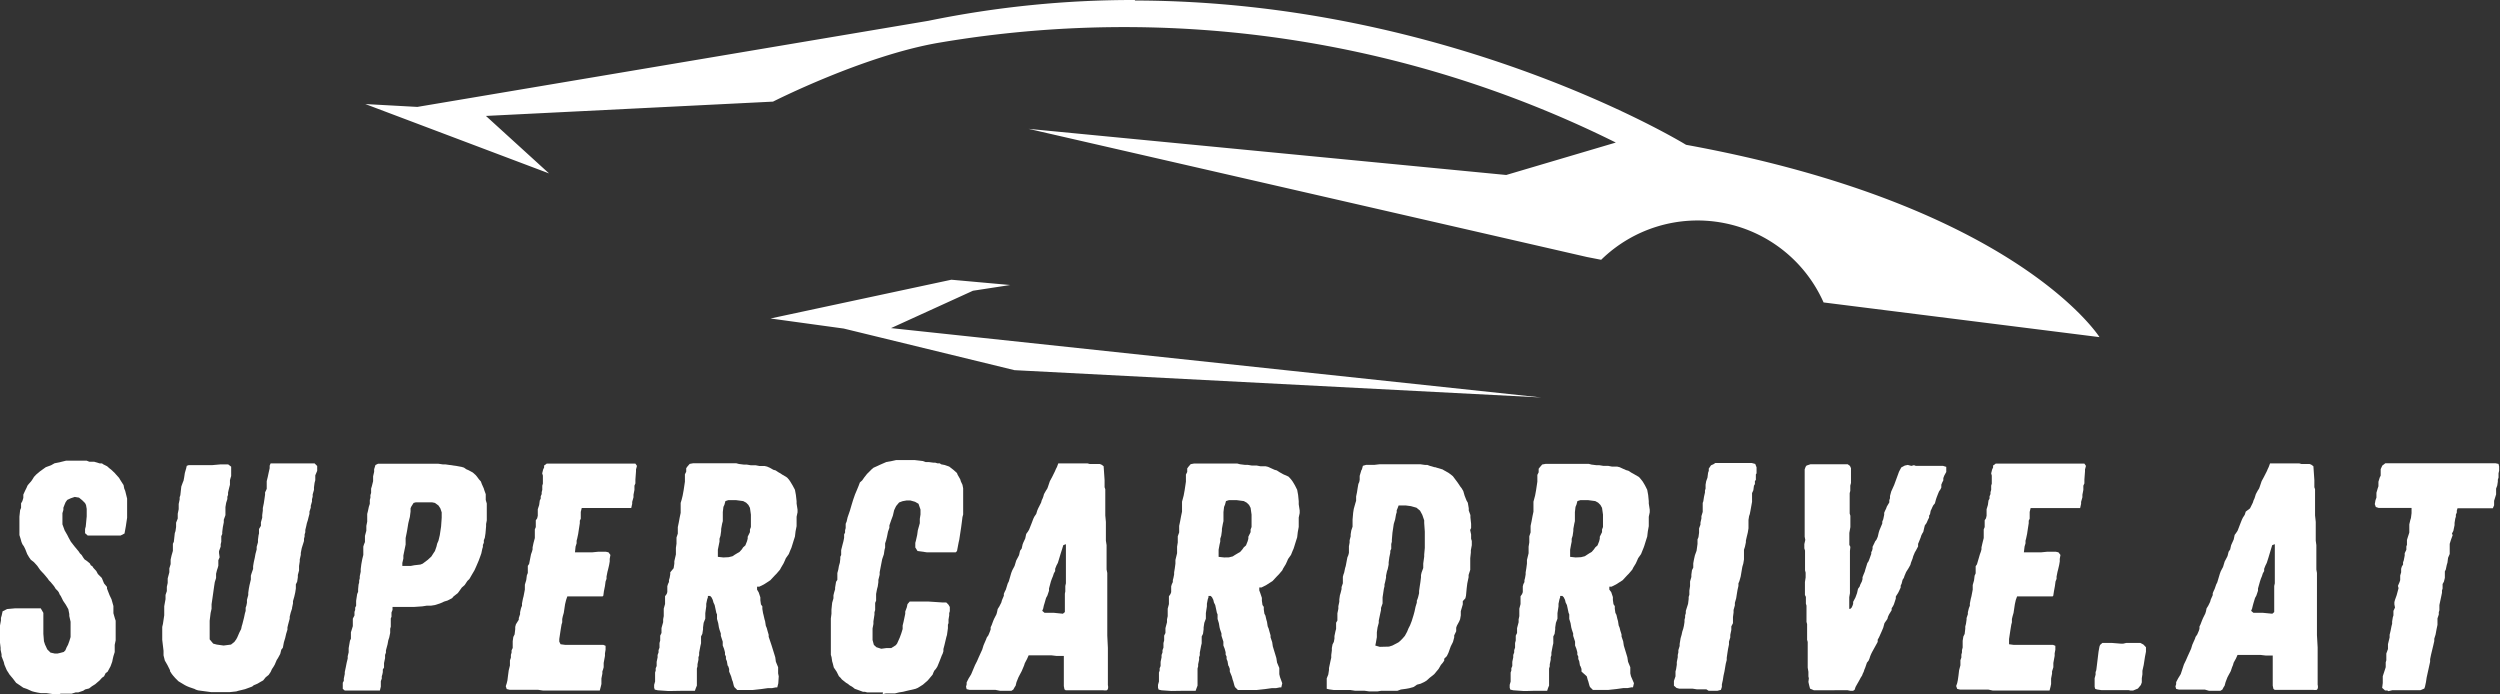 <svg xmlns="http://www.w3.org/2000/svg" viewBox="0 0 288.32 80.08"><rect x="0" y="0" width="288.32" height="80.08" fill="#333333" stroke="none"/><g id="Ebene_2" data-name="Ebene 2"><g id="Ebene_1-2" data-name="Ebene 1"><path d="M130.91,0A117.22,117.22,0,0,0,107.07,2.4L48.13,12.33l-6-.33,21.19,8-7.28-6.63,33.11-1.65s10.43-5.3,19.12-6.79a127.41,127.41,0,0,1,78.08,11.51l-12.64,3.74-55.09-5.32,64.4,14.78,1.64.32a15.9,15.9,0,0,1,25.65,4.92l31.82,4s-9.6-15.23-47.68-22.18c0,0-27-16.58-63.58-16.64ZM109.72,32.26,88.86,36.73l8.44,1.16,19.7,4.8,60.76,3.15-75-8,9.45-4.31,4.3-.66Z" style="fill:#fff"></path><path d="M6.34,80.08l.42,0L7,80h.41l.26,0L8,80l.26,0,.48-.15.3,0,.56-.19.22-.15.45-.11.34-.26.37-.23.3-.26.18-.15.31-.34L12,78l.19-.38.22-.15.34-.63.19-.52.07-.34.07-.3.15-.48V74.6l0-.23.11-.52v-1l0-.27,0-.26,0-.22,0-.52-.08-.23-.18-.63,0-.26,0-.31,0-.26-.22-.78-.23-.48-.29-.75,0-.19-.34-.41-.26-.63-.45-.45-.18-.34-.34-.37-.11-.18-.19-.12-.11-.22-.37-.3-.23-.15-.14-.19L9.41,64l-.19-.18-.15-.23L8.58,63l-.41-.53L7.91,62l-.15-.3-.3-.52-.26-.71,0-.26V59.7l0-.52.11-.37,0-.26.15-.38.11-.26.19-.26.41-.19.45-.15.49.08.37.3.33.33.11.22.08.45v.86l-.11,1.16-.08.3,0,.48.3.27h.52l.52,0h2.09l.67,0,.45-.23.15-.82.15-1,0-.64,0-.75v-.82l-.22-.89-.11-.26-.08-.41-.15-.23-.26-.41-.11-.19-.37-.41-.12-.14-.4-.38L12.61,54l-.26-.23-.44-.22-.15-.11-.27,0-.63-.19-.56,0L10,53.13H9.7l-.93,0H7.61L7,53.28l-.71.15-.41.23-.6.22-.67.48-.45.38L3.92,55l-.23.37-.11.15-.3.34L3.17,56l-.11.26-.15.3-.22.48,0,.38-.11.37-.15.26,0,.52-.11.26-.08.75v1.08l0,.26,0,.3,0,.49.15.48.08.3.11.27.18.26.16.33.22.56.22.37.19.27.37.29.38.42.33.48.45.48.41.49.15.22.19.19.4.48.19.31.26.26.12.18.07.19.15.22.26.53.3.44.3.53.11.56v.22l.15.67v.6l0,.52v.26l0,.38L8,73.93l-.16.44-.15.27L7.54,75l-.19.19-.41.11-.3.07H6.31l-.49-.11-.37-.37-.26-.56-.12-.37L5,73.1v-.78l0-.26V70.68l-.3-.52-.48,0H2.16l-.45,0-.89.08-.52.26L.19,71l-.08.26,0,.29L0,72.14l0,.26L0,73v1.12l.07.59,0,.23.11.52,0,.23.26.67.07.3.27.63.33.52.38.45.37.49.45.3.37.26.41.14.6.27.26.07.37.08.41.07h.38l.26,0Z" style="fill:#fff"></path><path d="M24.34,79.82h.75l.55,0h.86l.75-.08.22-.07.34-.08.45-.11.22-.08.6-.22.18-.15.45-.19.3-.18.34-.19.3-.37.33-.26.23-.34.15-.33.18-.27.15-.26.22-.52.15-.23.26-.48.12-.48.18-.23.12-.63.15-.49L33,73.1l.08-.26.07-.22v-.26l.08-.34.11-.41.07-.26v-.23l.12-.48.15-.45v-.08l.11-.52,0-.26.15-.52.11-.49.07-.45,0-.48.15-.3.08-.52v-.26l.14-.52,0-.52.08-.53,0-.22.12-.53v-.22l.11-.56.26-.82,0-.26.07-.26,0-.23.08-.26v-.26l.11-.45.07-.33.11-.34.08-.33.11-.41V59l.15-.45,0-.22.14-.49,0-.26.08-.3,0-.26.15-.52,0-.3.07-.52.08-.3,0-.56.22-.52,0-.56-.3-.3-.29,0-.34,0-.26,0-.38,0-.26,0h-.29l-.26,0h-.27l-1.08,0-.26,0h-.26l-1.12,0-.11.26,0,.3-.11.48-.11.52-.12.49,0,.22,0,.45,0,.22-.19.41,0,.26-.07.49-.08.53-.11.52,0,.29-.07.53,0,.3-.15.52,0,.41-.22.37v.52l-.05.19-.07.53v.29l-.15.53,0,.3-.14.52-.08.45-.11.48-.08.48v.31l-.18.52-.08.26,0,.45-.16.67-.07.37-.07.49,0,.26-.08.29-.07.27,0,.33-.07.34-.08.23,0,.37-.08.26-.11.52-.19.75-.07.22-.07.34-.19.37-.26.6-.12.22-.22.3-.38.3-.85.11-.79-.11-.41-.11-.41-.49,0-.45V73l0-.59,0-.27,0-.22,0-.33.11-.9.11-.48,0-.53.11-.74.19-1.35.07-.45.15-.48v-.49l.11-.44.08-.23.07-.26,0-.3,0-.33.15-.34-.07-.49,0-.22.19-.52v-.27l.07-.29,0-.26,0-.38.11-.26,0-.22.07-.57.11-.55,0-.3.19-.53,0-.26v-.37l0-.3.08-.48.14-.45v-.26l.08-.22,0-.26.07-.31.08-.33.07-.26,0-.53.07-.26.07-.22v-.52l0-.56-.34-.26-.6,0-.33,0-.9.08-1.57,0-.33,0h-.19l-.63,0-.23.08-.07.3-.15.52-.08.52-.07.37-.08.19-.18.49-.11,1-.08.23v.26l-.11.52v.3l0,.3-.11.52,0,.3,0,.26-.19.48,0,.23v.26l-.07.48-.08.23-.11,1-.11.23,0,.52v.3l-.15.52-.11.49,0,.52-.15.49V66l-.07.26-.12.45,0,.26,0,.26-.1.45,0,.23,0,.26-.15.44v.49l-.07.37-.08.45,0,.56,0,.48-.15,1-.08.34,0,1.27,0,.22.15,1.27,0,.52.15.6.3.52.3.6,0,.11.19.3.18.23.23.26.37.37.75.45.22.11.26.11.64.22.14.08.26.08Z" style="fill:#fff"></path><path d="M40.54,79.64h3l.27,0,.11-.45,0-.3,0-.33.11-.3,0-.26.07-.23.05-.26v-.3l.14-.22v-.52l.12-.57v-.37l.1-.26,0-.26.12-.45.07-.26.08-.45.11-.33.11-.53v-.22l0-.26.07-.23,0-.26,0-.22,0-.48.08-.19,0-.49.12-.3,0-.26V70l.55,0H47l.7,0,1-.07.52-.08.49,0,.44-.07.6-.19.49-.22.37-.11.52-.27.19-.22.48-.37.19-.26.26-.37.34-.3L53.9,67l.23-.22.33-.57.26-.44.19-.42.3-.7.19-.52.11-.31.11-.52.07-.22,0-.23.11-.26,0-.29.11-.27.08-.52.07-.82,0-.26.08-.41,0-.42,0-.4V59l0-.55,0-.38-.12-.41,0-.26,0-.41-.15-.41-.08-.26-.22-.49-.11-.3-.23-.26-.22-.3-.15-.18-.34-.3-.48-.26-.26-.11-.27-.19-.26-.08-.59-.11-.79-.11-.48-.07h-.3l-.56-.08h-.52l-.56,0-.26,0h-2.5l-.23,0-.48,0-.49,0H43.6l-.3.15-.15.48,0,.3-.12.52,0,.3,0,.26-.15.6-.08.26v.23l0,.26-.08.26v.3l-.07.26,0,.45-.11.33-.11.52-.08.31,0,.67,0,.22-.1.49,0,.15,0,.4-.16.6,0,.23,0,.48-.11.27-.08.26,0,.48V64l-.12.48-.11.6-.07.56,0,.3-.11.52,0,.23-.07.26,0,.22-.07.26-.05.53,0,.29-.11.26-.12.79,0,.56-.11.22v.26l-.08.23v.41l-.19.37v.19l0,.45,0,.22-.15.49-.07.22,0,.26,0,.48-.11.23-.15.86,0,.22,0,.26-.11.45,0,.26-.12.49-.11.56-.11.52v.22l-.11.53,0,.26-.12.22v.71l.23.19.67,0,.26,0ZM46.4,65.27l0-.34.12-.52v-.34l.19-.93.07-.34v-.3l0-.45.12-.59.07-.38.12-.74.11-.45.07-.27.08-.63,0-.37.08-.19L47.7,58l.26-.07.86,0,1,0,.34.07.41.3.22.34.15.45v.63l-.07,1-.15,1-.15.63-.15.34-.08.34-.18.52-.15.22-.26.41-.41.38-.6.45-.26.1-.71.08-.41.08Z" style="fill:#fff"></path><path d="M62.64,79.64l.3,0,.59,0h.79l.22,0,.48,0,.6,0h3.55l.11-.42.08-.33,0-.64.11-.56,0-.26.08-.22.07-.26v-.49l.15-.82,0-.3.07-.41,0-.15,0-.3-.26-.11-1,0-.82,0-.52,0H65.17l-.52-.07L64.5,74v-.3l.15-1,.11-.67.08-.26,0-.38.07-.33.11-.38.15-1,.12-.49.14-.41h.34l.48,0h.42l.63,0,.93,0h.34l.56,0h.37l.08-.08.07-.52.12-.59.07-.53.11-.3v-.26l.11-.56.07-.26.12-.52.07-.41v-.3l.08-.45-.22-.3-.31-.07H69l-.71.07-1.31,0h-.67l.07-.67.12-.37,0-.3.07-.26.11-.52.08-.53.11-.71v-.29l.11-.23v-.52l0-.26.11-.45.9,0h2.42l.45,0h1.57l.37,0,.11-.49,0-.22.15-.53v-.29l.11-.56,0-.23,0-.26.11-.26V55.3l.07-.94v-.22l.11-.41-.18-.26-.34,0-.37,0-.33,0h-.83l-1.08,0-.3,0-.86,0-2.79,0-.83,0h-.37l-.3,0h-.26l-.45,0-.26,0-.22,0h-.64l-.3.22,0,.23-.11.22-.11.45.08.26,0,.22,0,.49,0,.22-.07.23,0,.48-.07.27,0,.22-.11.26v.26l-.11.22-.07.52-.16.49,0,.26,0,.23,0,.26-.07.3-.16.22,0,.79-.11.26,0,1-.15.56-.11.52,0,.23-.07.26-.11.3-.22,1.12-.15.22v.26l0,.26,0,.3-.11.27-.07.55-.16.53V68l-.15.78-.07.26-.11.56,0,.26-.11.27-.11.48,0,.22-.15.45v.19L59.5,72l-.08.3v.26l-.07.6-.15.3-.07.49,0,.52,0,.26L59,75v.26l-.08.26v.33l-.11.31,0,.59-.14.56-.08.6-.07.56-.08.33-.11.34.11.33.34.08h2l.26,0h1Z" style="fill:#fff"></path><path d="M78.58,79.67l.29,0,.56,0,.34,0,.37,0,.12-.34.11-.26,0-.45,0-.26v-.22l0-.26,0-.49V77.1l.07-.26,0-.23.11-.52v-.3l.08-.22,0-.3.15-.79.07-.29V73.4l.15-.3.08-.52v-.22l.07-.53.19-.48v-.64l.11-.78,0-.3.11-.52.08-.22,0-.16.26,0,.15.15.15.3.08.3.14.3.08.37.11.52.08.19,0,.52.14.49.08.49.07.26.15.44,0,.26.22.68v.44l.15.38.11.41,0,.26.11.23V76l.11.26.08.48.08.11.1.3v.3l.23.56.11.41.08.19.11.45.07.18.34.34.23,0,.33,0h.3l.41,0h.48l1-.11.78-.11h.48l.41-.08.19,0,.12-.48L89.81,78l-.07-.34,0-.26,0-.45-.26-.63-.07-.52-.42-1.35L88.84,74l-.19-.56v-.23l-.14-.48-.08-.3-.11-.26-.08-.52-.07-.23-.11-.48L88,70.71l-.08-.48,0-.3-.16-.22-.07-.49v-.33l-.19-.57L87.31,68v-.34l.26,0,.53-.26.74-.48.52-.56.19-.19.41-.48.12-.23.29-.49.15-.33.11-.26.34-.48.18-.45.12-.27.07-.22.08-.26.14-.45.12-.37.07-.6.12-.6v-.26l0-.56,0-.26.11-.52v-.3l-.11-.71V57.8l-.08-.71-.11-.6L91.42,56l-.27-.45L91,55.33l-.19-.22L90.67,55l-.45-.26L90,54.59l-.22-.12-.33-.22-.26-.07L88.88,54l-.41-.19-.3-.07h-.6l-.41-.08-.56,0-.48-.08h-.34l-.56-.07-.3-.08-.37,0-.26,0H82.68l-2.24,0h-.52l-.38.07-.26.3-.14.19,0,.41-.15.3V55l0,.26,0,.29-.15,1-.11.6-.11.45L78.5,58v.22l0,.49v.22l0,.22-.11.52-.11.6-.11.52,0,.23,0,.52-.15.45,0,.23v.26l0,.22-.07.49,0,.26,0,.22v.27l-.18.78V65l-.08.53L77.3,66l0,.23-.07.41-.08.26v.22l-.11.23-.08.26,0,.45,0,.22-.07.22-.19.26v.34l0,.3,0,.26-.15.53v.29l0,.57-.07.37v.33l-.19.68V73l-.15.31,0,.29,0,.26-.08.3,0,.53-.11.29,0,.26-.11.3v.27l-.11.52,0,.26v.22l-.11.26v.27l-.07.22v.26l0,.41,0,.37-.11.38v.33l.07.22.34.08,1.16.08h.48Zm4.85-15.38-.64-.07,0-.3,0-.26,0-.26.12-.6.07-.34,0-.33.11-.34.08-.56V61l.11-.6.08-.3,0-.48,0-.56.07-.6.12-.26.11-.41.33-.11.9,0,.82.11.34.18.26.26.18.34.11.78,0,.83,0,.6-.11.29v.3l-.26.53,0,.22-.08.3-.19.48-.26.23-.14.22-.27.3-.26.15L84.7,64l-.22.15-.45.11Z" style="fill:#fff"></path><path d="M101.8,80.05l.37-.08.49,0h.55l.49-.12.45-.07.44-.11,1-.23.26-.11.59-.37.56-.49.56-.67.08-.22.11-.23.19-.22.15-.23.11-.26.18-.44.23-.6.11-.23.08-.26,0-.26.12-.45.22-.93.07-.23.11-.78,0-.15,0-.26.07-.19,0-.41.08-.48v-.26l.07-.23V70l-.15-.26-.26-.26-.45,0L107,69.37h-.78l-1,0-.3,0-.26.3-.08.37-.18.49,0,.26-.07.33-.12.57-.11.45,0,.18,0,.22-.15.49-.19.52-.3.67-.15.19-.52.33h-.56l-.6.08-.56-.18-.29-.27-.15-.56v-.26l0-.22V73l0-.52.1-.52v-.3l.12-.78,0-.27.08-.26,0-.26v-.3l0-.26.11-.26v-.78l.11-.57.08-.29.07-.49,0-.26.15-.6,0-.29.29-1.5.19-.55.08-.53.07-.26,0-.23,0-.26.11-.33.11-.45.11-.56.16-.45V60.6l.22-.64.18-.48.15-.64.12-.26.11-.22.34-.41.4-.15.45-.08H105l.53.15.4.23.23.67v.56l-.08.52,0,.49-.23.82-.07.52-.15.67-.07.26v.53l.26.41,1.08.15,2.35,0,.52,0,.45,0,.15-.15.19-1,.07-.3.22-1.45.08-.6.07-.57.08-.29,0-.38v-.81l0-.57,0-.33,0-.48,0-.45-.08-.41-.18-.38-.08-.26-.11-.19-.19-.33-.07-.19-.41-.37-.49-.38-.52-.18-.41-.08-.15-.11-.26,0-.27-.08-.22,0-.52-.07h-.37l-.34-.12-.93-.11h-.6l-.71,0h-.56l-.26,0-.49.11-.63.11-.78.34-.23.11-.49.22-.22.19-.52.52-.3.38-.26.37-.26.23-.15.4-.22.53-.19.45-.22.63-.16.52-.22.75-.26.75-.11.48-.11.26,0,.26,0,.23-.07.26,0,.26-.11.22,0,.38-.08.41-.07.26-.19.75V64l-.1.22v.23l-.05.44-.11.38-.07.41-.11.41v.15l0,.11v.52l-.15.23-.11.67,0,.19-.12.4-.07.3,0,.34-.15.52-.08.79,0,.22v.26l-.07.53,0,.52,0,.29,0,.79v1l0,.26v.34l0,.29v.71l.08.27.07.48.07.23.12.48.33.49.26.52.19.18.15.19.48.38.23.14.18.15.38.23.22.18.45.16.49.18.22,0,.26.07.37,0,.23,0,.3,0,.41,0,.26,0h.26Z" style="fill:#fff"></path><path d="M115.35,79.67l.29,0,1,0,.22-.14.15-.27.12-.18.1-.41.23-.57.37-.7L118,77l.11-.26.08-.26.26-.49.18-.41h1l1.64,0,.59.07.83,0,0,.3v1.75l0,.37,0,.38,0,.67.07.38.15.11h.57l.48,0,.37,0,.27,0,.44,0h.3l.82,0h.53l.29,0,.26,0a1.41,1.41,0,0,0,.41,0c.19-.12.16-.45.12-.6v-.78l0-.82v-.34l0-.3,0-.52v-.56l0-.26,0-.49v-.22l-.07-1.42,0-.26,0-.52,0-.56,0-.56v-.27l0-1.71V68.29l0-.3,0-.45V66.08l-.08-.4,0-.6v-.23l0-.48,0-.22,0-.53v-.75l-.08-.52v-.82l0-.26,0-.56v-.52l-.07-.75,0-.49v-.52l0-1.34v-.67l-.08-.23v-.82l-.11-1.6-.26-.19-.19-.07H126l-.33,0-.26-.07h-.34l-.71,0h-.6l-.37,0-.71,0h-.37l-.26,0-.15.41-.12.23-.11.26-.33.67-.26.48-.23.68-.07.18-.15.23-.23.41-.07.26-.08.22-.11.23-.07.26-.34.67-.11.26-.11.37-.23.34-.11.23-.18.48-.31.78-.14.23-.19.26-.11.52-.23.49-.07.18-.11.49-.19.26-.11.49-.11.22-.22.41-.19.63-.26.49-.12.3-.29,1-.12.23L116,68l-.12.23-.11.26,0,.22-.22.52-.07.26-.23.45-.19.3-.07.34-.07.26-.27.52-.11.26-.18.49-.11.22,0,.26-.08.23-.18.44-.19.27-.08.22-.29.67-.15.49-.41.9-.19.44-.23.45L112,77.77l-.3.49-.22.44,0,.23-.07.26.07.29.34.08,2.72,0,.26,0Zm6.15-9-.33,0-.41,0h-.3l-.26-.22.11-.27.07-.33.08-.26.18-.63.15-.27.19-.56,0-.26.22-.82.12-.33.11-.26.11-.34.15-.26,0-.26.15-.38.16-.3.18-.59.11-.37.19-.6.15-.49.3-.11,0,.86,0,1.34,0,1.42,0,.89-.07.31v.63l-.05.26v1l0,.3,0,.3,0,.52-.23.19Z" style="fill:#fff"></path><path d="M136.32,79.67l.3,0,.56,0,.34,0,.37,0,.12-.34.1-.26,0-.45,0-.26v-.22l0-.26,0-.49V77.1l.07-.26,0-.23.11-.52v-.3l.08-.22,0-.3.15-.79.07-.29V73.4l.15-.3.07-.52v-.22l.08-.53.18-.48v-.64l.12-.78,0-.3.1-.52.08-.22,0-.16.26,0,.15.15.15.3.07.3.15.3.08.37.11.52.08.19,0,.52.15.49.08.49.07.26.15.44,0,.26.22.68v.44l.15.38.11.41,0,.26.11.23V76l.11.26.08.48.07.11.11.3v.3l.23.56.11.41.07.19.12.45.07.18.34.34.22,0,.34,0H144l.42,0h.48l1-.11.79-.11h.48l.41-.08.19,0,.11-.48-.26-.71-.08-.34,0-.26,0-.45-.26-.63-.08-.52-.41-1.35-.07-.48-.19-.56v-.23l-.14-.48-.08-.3-.11-.26-.08-.52-.07-.23-.11-.48-.12-.23-.07-.48,0-.3-.15-.22-.07-.49v-.33l-.19-.57-.11-.29v-.34l.26,0,.52-.26.75-.48.52-.56.19-.19.41-.48.11-.23.3-.49.15-.33.11-.26.34-.48.18-.45.12-.27.07-.22.08-.26.14-.45.12-.37.07-.6.11-.6v-.26l0-.56,0-.26.11-.52v-.3l-.11-.71V57.8l-.07-.71-.11-.6-.26-.52-.27-.45-.14-.19-.19-.22-.15-.15L148,54.7l-.19-.11-.22-.12-.34-.22-.26-.07-.33-.15-.42-.19-.29-.07h-.6l-.41-.08-.56,0-.49-.08h-.33l-.56-.07-.3-.08-.37,0-.26,0h-1.61l-2.24,0h-.52l-.38.07-.26.3-.14.19,0,.41-.15.3V55l0,.26,0,.29-.15,1-.11.6-.12.45-.07.26v.22l0,.49v.22l0,.22-.11.52-.11.6-.11.52,0,.23,0,.52-.16.45,0,.23v.26l0,.22-.08.49,0,.26,0,.22v.27l-.19.78V65l-.07.53-.08.48,0,.23-.08.41-.07.26v.22l-.11.23-.08.26,0,.45,0,.22-.08.22-.18.26v.34l0,.3,0,.26-.14.53v.29l0,.57-.08.37v.33l-.18.68V73l-.15.31,0,.29,0,.26-.08.3,0,.53-.11.29,0,.26-.11.3v.27l-.11.52,0,.26v.22l-.11.26v.27l-.08.22v.26l0,.41,0,.37-.11.38v.33l.07.22.34.08,1.15.08H135Zm4.86-15.38-.64-.07,0-.3,0-.26,0-.26.11-.6.08-.34,0-.33.11-.34.08-.56V61l.11-.6.07-.3,0-.48,0-.56.07-.6.11-.26.11-.41.34-.11.9,0,.82.11.33.18.27.26.18.34.11.78,0,.83,0,.6-.11.29v.3l-.26.53,0,.22-.08.3-.19.48-.26.23-.15.22-.26.3-.26.15-.37.22-.23.15-.44.11Z" style="fill:#fff"></path><path d="M159.28,79.67l.26,0h.19l.26,0h1.16l.41-.15.59-.08.38-.07.52-.15.37-.26.42-.11.48-.23.22-.14.34-.31.52-.41.52-.63.26-.45.19-.22.19-.27,0-.22.3-.3.18-.37.27-.75.26-.52.14-.52,0-.23.23-.48,0-.41.08-.23.26-.48.11-.26.08-.45,0-.48.23-.79,0-.37L169,69l.07-.3.08-.86.07-.56.15-.71v-.26l.19-.59V64.63l0-.26.07-.64v-.26l.11-.6v-.22l0-.26-.08-.26,0-.26,0-.23-.11-.52.11-.22,0-.49-.08-.74,0-.27-.19-.52v-.26l-.11-.64-.15-.26-.22-.56-.15-.52-.19-.33-.15-.19-.3-.45-.56-.75-.22-.18-.26-.19-.38-.22-.15-.08-.18-.11-.64-.19-.22-.07h-.08l-.52-.15-.29-.11h-.27l-.56-.08-.33,0-.3,0h-.6l-.22,0-.41,0h-.93l-.75,0-.83,0h-.29l-.6.07-.26,0-.45,0h-.26l-.38.11-.11.41-.07.11-.11.37-.08.27,0,.45-.05.26-.1.22-.08.45-.08.52-.1.48,0,.27v.22l-.08.26-.19.68-.07.44-.07.79,0,.29v.53l-.15.45-.07.44v.23l-.12.45,0,.26-.08.44,0,.27v.22l0,.26-.07.27-.11.26-.19,1-.07.22-.11.53-.08.22-.07.26v.75l-.15.44,0,.23-.11.45-.08.26-.07.49,0,.26-.11.52,0,.29-.11.53v.82l-.15.26,0,.23,0,.48-.08.3-.11.53v.29l-.07.38-.15.29-.08.42,0,.29-.07.52v.31l-.07.29-.08.38-.11.52,0,.22-.08.52-.18.45,0,.34v.86l.3.07.52.07h1.12l.26,0h.3l.23,0,.52.08h.33l.31,0,.44,0,.56.08.48,0,.49,0Zm-.15-5.07-.52-.15.07-.34.11-.63,0-.56.08-.56.14-.53,0-.26.14-.67.12-.56v-.23l.18-.52,0-.22v-.48l.15-1,.07-.27,0-.22.07-.26.11-.52v-.23l.11-.52.08-.22.11-.53v-.26l.08-.6.11-.52v-.22l.11-.23,0-.29v-.26l.07-.27,0-.22.07-.82.08-.53.07-.48.16-.52.1-.57.08-.26v-.22l.11-.26.11-.3.34,0,.48,0,.6.08.64.18.18.15.23.19.26.48.22.64,0,.3.07,1,0,1.09,0,.78-.07.78,0,.23-.11.79v.52l-.19.52-.07.3,0,.26-.07.56-.08.52-.07.49,0,.26-.11.45-.07.22-.08.19,0,.22-.15.49-.11.52-.11.41-.22.71-.19.49-.19.37-.15.37-.14.26-.12.22-.26.3-.3.3-.18.15-.42.22-.29.15-.38.12Z" style="fill:#fff"></path><path d="M176.86,79.67l.3,0,.56,0,.33,0,.38,0,.11-.34.11-.26,0-.45,0-.26v-.22l0-.26,0-.49V77.1l.08-.26,0-.23.11-.52v-.3l.08-.22,0-.3.15-.79.07-.29V73.4l.15-.3.07-.52v-.22l.08-.53.18-.48v-.64l.12-.78,0-.3.11-.52.08-.22,0-.16.26,0,.15.15.15.3.07.3.15.3.08.37.11.52.08.19,0,.52.15.49.08.49.07.26.15.44,0,.26.22.68v.44l.15.38.11.41,0,.26.11.23V76l.11.26.08.48.07.11.11.3v.3L183,78l.11.41.07.19.12.45.07.18.34.34.22,0,.34,0h.29l.41,0h.49l1-.11.78-.11h.49l.41-.08.19,0,.11-.48L188.1,78l-.08-.34,0-.26,0-.45-.26-.63-.08-.52-.41-1.35-.07-.48-.19-.56v-.23l-.15-.48-.07-.3-.11-.26-.08-.52-.07-.23-.11-.48-.12-.23-.07-.48,0-.3-.15-.22-.07-.49v-.33l-.19-.57L185.6,68v-.34l.26,0,.52-.26.75-.48.52-.56.19-.19.41-.48.11-.23.3-.49.15-.33.11-.26.34-.48.18-.45.11-.27.08-.22.08-.26.14-.45.12-.37.07-.6.11-.6v-.26l0-.56,0-.26.11-.52v-.3l-.11-.71V57.8l-.07-.71-.11-.6-.26-.52-.27-.45-.15-.19-.18-.22L189,55l-.45-.26-.19-.11-.22-.12-.34-.22-.26-.07-.34-.15-.41-.19-.29-.07h-.6l-.41-.08-.56,0-.49-.08h-.33l-.56-.07-.3-.08-.37,0-.26,0H181l-2.24,0h-.52l-.38.07-.26.3-.15.19,0,.41-.15.3V55l0,.26,0,.29-.15,1-.11.6-.12.45-.07.26v.22l0,.49v.22l0,.22-.11.52-.11.6-.11.52,0,.23,0,.52-.15.45,0,.23v.26l0,.22-.08.49,0,.26,0,.22v.27l-.19.78V65l-.07.53-.08.48,0,.23-.07.41-.07.26v.22l-.12.23-.07.26,0,.45,0,.22-.08.22-.18.26v.34l0,.3,0,.26-.14.53v.29l0,.57-.08.37v.33l-.18.68V73l-.15.31,0,.29,0,.26-.08.3,0,.53-.1.29,0,.26-.11.3v.27l-.11.52,0,.26v.22l-.11.26v.27l-.08.22v.26l0,.41,0,.37-.11.38v.33l.07.22.34.08,1.15.08h.49Zm4.86-15.38-.64-.07,0-.3,0-.26,0-.26.11-.6.07-.34,0-.33.11-.34.08-.56V61l.11-.6.07-.3,0-.48,0-.56.07-.6.11-.26.11-.41.34-.11.9,0,.82.11.33.18.26.26.19.34.11.78,0,.83,0,.6-.11.29v.3l-.26.53,0,.22-.07.3-.19.48-.26.23-.15.22-.26.3-.26.15L183,64l-.23.15-.44.11Z" style="fill:#fff"></path><path d="M197.06,79.67h1l.41-.11.11-.34,0-.29.11-.49.08-.52.11-.49.15-.89.11-.42v-.26l.07-.48.08-.52.11-.53V74l.15-.49,0-.29.12-.57,0-.41.19-.37v-.52l0-.19.07-.52v-.3l.15-.53v-.29l.15-.52.07-.45.08-.49.11-.49v-.29l.11-.26.15-.53.19-1.12.11-.37.08-.48v-.27l0-.3,0-.26V63.4l.11-.34.11-.52,0-.19.11-.48.11-.45.08-.49,0-.26,0-.45,0-.26.07-.44.08-.23.08-.41.18-1,0-.22v-.26l0-.23v-.3l.15-.33.07-.53.11-.18v-.34l.11-.15,0-.22,0-.41.08-.12v-.48l0-.22-.15-.38-.41-.11-.26,0h-2l-.26,0h-.53l-.33,0-.57,0-.26,0-.22.15-.26.11-.26.38,0,.26-.08.22-.07.56-.15.42-.07.4,0,.45-.07.22,0,.23-.11.49-.08.52-.07.19,0,.48,0,.3,0,.26-.15.49,0,.26-.11.48,0,.23-.16.44,0,.26,0,.23-.07.52-.11.26v.52l-.11.79-.19.52-.11.49-.08.44v.49l-.15.3-.07.52v.26l-.15.52v.53l-.08.52,0,.22,0,.26-.08.26v.23l-.07.56-.26.82,0,.26-.08.26,0,.23-.07.26v.26l-.07.45-.08.34-.11.33-.07.34-.12.41-.11.67,0,.23-.15.48,0,.26-.07.3,0,.26-.11.56,0,.3-.08.52-.07.26,0,.56-.18.53,0,.55.3.26.3.08.3,0,.26,0,.41,0,.26,0h.3l.52.08h1.09Z" style="fill:#fff"></path><path d="M211.69,79.6h.82l.3,0,.26,0,.34.07h.3l.18-.12.11-.33.23-.41.15-.26.22-.41.15-.23.08-.22.11-.22.07-.23.11-.26.19-.56.19-.23.11-.26.08-.26.11-.26.11-.22.37-.67.27-.49,0-.26.15-.26.3-.67.19-.45.14-.52.34-.49.07-.26.12-.26.3-.49v-.22l.15-.23.11-.22.22-.67,0-.23.11-.18.15-.23.11-.22.19-.41,0-.22.11-.23.11-.44.15-.23.07-.22.19-.45.26-.41.23-.41.07-.26.19-.49.07-.26.19-.45.11-.18.26-.49,0-.3.11-.26.19-.48.07-.23.11-.22.12-.19.11-.48.07-.27.19-.26.18-.41.12-.23,0-.22.11-.18.07-.38.11-.22.08-.19.11-.22.19-.23.11-.41.07-.22.19-.49.11-.26.15-.22.11-.22,0-.34.11-.26.12-.23,0-.26.11-.29.23-.42,0-.22v-.37l-.37-.11h-.48l-.41,0H223l-.14,0-.26,0h-.9l-.23,0-.26,0h-.26l-.22-.08-.3.08-.41-.11-.34.07-.41.22-.26.49-.56,1.53-.22.49-.12.26-.14.52,0,.26-.08.22,0,.26-.29.49-.08.23-.11.22-.11.26,0,.23-.11.52-.11.26,0,.22-.33.79-.08.26-.11.48-.15.34-.15.19-.08.18-.22.45,0,.22-.07.27-.08.11,0,.22-.08.22-.15.42-.11.26-.11.15-.08.26-.15.48-.07.26-.11.26-.15.38,0,.22-.07.26-.19.38-.07.22-.19.26-.11.49-.08.22-.11.3-.26.49,0,.22-.07.22-.11.23-.15.14-.12,0,0-.19,0-.34v-.41l0-.41.08-.45,0-.3V67.8l0-.56,0-.22,0-.15,0-.26v-.3l0-.41v-.26l0-.27v-.26l0-.29V64l0-.26v-.19l.05-.48-.12-.23,0-.22v-.3l0-.33v-.53l.12-.67V60l0-.26v-.26l-.08-.26V59l0-.3v-.26l0-.26v-.26l0-.26v-.53l0-.26.07-.26V56l.08-.3V55l0-.45v-.08l0-.48-.12-.26-.26-.19-.26,0h-2.27l-.45,0-.6,0-.26,0-.45,0-.45.15-.11.14-.11.3v.37l0,.23,0,.26,0,.26,0,.26,0,.23V56l0,.26,0,.22,0,.53,0,.26,0,.26,0,.52,0,.22v1.61l0,.26,0,.26,0,.3v1.2l.07.37-.11.48v.49l.08.26,0,.49,0,.22v.49l0,.29v.79l.07.26,0,.26v.3l-.08.52v.49l0,.26v.48l0,.27.11.22,0,.26v.26l0,.26.07.23v.52l0,.26v.3l0,.26v.53l.07.26,0,.29,0,.27V73l0,.26v.52l.07.26v.26l0,.27v.67l0,.3v.55l0,.27V77l.08.48v.26l0,.27.05.22-.05.41.08.37.11.41.45.19H209l.37,0h.82l.3,0h.82Z" style="fill:#fff"></path><path d="M229.83,79.64l.3,0,.6,0h.78l.23,0,.48,0,.6,0h3.55l.11-.42.07-.33,0-.64.11-.56,0-.26.07-.22.08-.26v-.49l.15-.82,0-.3.08-.41,0-.15,0-.3-.27-.11-1,0-.83,0-.52,0h-2.2l-.52-.07L231.7,74v-.3l.15-1,.11-.67.07-.26,0-.38.08-.33.11-.38.15-1,.11-.49.15-.41H233l.48,0h.41l.64,0,.93,0h.33l.57,0h.37l.07-.08.08-.52.11-.59.07-.53.12-.3v-.26l.11-.56.07-.26.12-.52.07-.41v-.3l.08-.45-.23-.3-.3-.07h-1l-.71.07-1.3,0h-.68l.08-.67.11-.37,0-.3.07-.26.11-.52.08-.53.11-.71v-.29l.11-.23v-.52l0-.26.11-.45.89,0h2.43l.45,0h1.56l.38,0,.11-.49,0-.22.15-.53v-.29l.11-.56,0-.23,0-.26.12-.26V55.3l.07-.94v-.22l.11-.41-.18-.26-.34,0-.38,0-.33,0h-.82l-1.09,0-.29,0-.86,0-2.8,0-.82,0h-.38l-.29,0h-.26l-.45,0-.26,0-.23,0h-.63l-.3.22,0,.23-.11.22-.11.45.07.26,0,.22,0,.49,0,.22-.07.23,0,.48-.08.27,0,.22-.11.26v.26l-.12.22-.07.52-.15.49,0,.26,0,.23,0,.26-.07.3-.15.22,0,.79-.11.26,0,1-.14.56-.12.52,0,.23-.07.26-.11.3L228,65.08l-.15.22v.26l0,.26,0,.3-.12.27-.07.55-.15.53V68l-.15.78-.07.26-.11.56,0,.26-.11.27-.12.48,0,.22-.15.45v.19l-.07.48-.08.3v.26l-.07.6-.15.3-.08.49,0,.52,0,.26-.08.3v.26l-.07.26v.33l-.11.31,0,.59-.15.56-.07.6-.08.56-.07.33-.12.34.12.33.33.08h2l.26,0h1Z" style="fill:#fff"></path><path d="M245.7,79.64H246l.56-.23.34-.41.11-.3,0-.48.07-.45v-.41l.15-.67.08-.52.07-.45.11-.56,0-.52-.3-.31-.34-.18h-.26l-.56,0h-.6l-.22,0-.34.08h-.29l-1-.08-.67,0-.45,0-.26.23-.07.18-.11.6-.19,1.57-.07.56-.08.22,0,.3-.11.41v1l.07.23.23.07.48.07.38,0,.67,0,.86,0h1.23Z" style="fill:#fff"></path><path d="M254.77,79.67l.3,0,1,0,.23-.14.14-.27.12-.18.11-.41.22-.57.38-.7.15-.45.11-.26.07-.26.27-.49.18-.41h1l1.64,0,.6.07.82,0,0,.3v1.75l0,.37,0,.38,0,.67.08.38.15.11H263l.48,0,.37,0,.27,0,.45,0h.3l.82,0h.52l.3,0,.26,0a1.41,1.41,0,0,0,.41,0c.19-.12.15-.45.11-.6v-.78l0-.82v-.34l0-.3,0-.52v-.56l0-.26,0-.49v-.22l-.08-1.42,0-.26,0-.52,0-.56,0-.56v-.27l0-1.71V68.29l0-.3,0-.45V66.08l-.07-.4,0-.6v-.23l0-.48,0-.22,0-.53v-.75l-.07-.52v-.82l0-.26,0-.56v-.52l-.08-.75,0-.49v-.52l0-1.34v-.67l-.08-.23v-.82l-.11-1.6-.26-.19-.19-.07h-.59l-.34,0-.26-.07h-.34l-.7,0h-.6l-.37,0-.72,0h-.37l-.26,0-.15.41-.11.23-.11.26-.34.67-.26.48-.23.68-.07.18-.15.23-.22.41-.08.26-.07.22-.11.23-.08.26-.33.67L259,59l-.12.37-.22.34-.11.23-.19.48-.3.78-.15.23-.19.26-.11.52-.22.49-.08.18-.11.49-.18.26-.12.49-.11.22-.22.41-.19.63-.26.49-.11.3-.3,1-.12.23-.18.52-.11.23-.11.26,0,.22-.23.52-.07.26-.22.45-.19.3-.07.34-.08.26-.26.52-.11.26-.19.49-.11.22,0,.26-.07.23-.19.44-.19.27-.07.22-.3.67-.15.49-.41.9-.19.44-.22.45-.37,1.12-.3.49-.23.44,0,.23-.08.26.08.29.33.08,2.73,0,.26,0Zm6.16-9-.34,0-.41,0h-.3l-.26-.22.11-.27.08-.33.07-.26.19-.63.15-.27.19-.56,0-.26.23-.82.11-.33.11-.26.11-.34.15-.26,0-.26.15-.38.15-.3.19-.59.11-.37.18-.6.15-.49.3-.11,0,.86,0,1.34,0,1.42,0,.89-.07.31v.63l0,.26v1l0,.3,0,.3,0,.52-.22.19Z" style="fill:#fff"></path><path d="M275.45,79.71l.45-.11h3.24l.45-.19.08-.22.11-.52.08-.53.22-1,.18-.82,0-.3.11-.53.07-.29.19-.79.11-.48,0-.27.15-.48.11-.6.11-.52,0-.26,0-.22,0-.26.15-.45,0-.27.07-.22,0-.23v-.37l.07-.33.12-.56.11-.53V68.1l.07-.23,0-.52.15-.26.11-.44,0-.49V65.9l.11-.22.11-.53.08-.26.07-.56.19-.44v-.27l0-.22,0-.45v-.23l.15-.48.19-.52-.08-.19.16-.3.14-.67,0-.26.08-.49.07-.22v-.23l.11-.26,0-.22.08-.26.33,0,1.57,0H286l.33,0h.45l.34,0,.37,0,.15-.34,0-.52.08-.26.15-.48,0-.45,0-.22L288,56l.07-.45v-.22l.08-.26,0-.22v-.27l.07-.29,0-.26v-.23l-.07-.3-.33-.07-.53,0h-2.31l-.34,0-.78,0-.56,0-2.39,0h-.82l-.26,0h-2.77l-.26,0h-.26l-.19,0h-1l-.26,0-.34.26-.19.41,0,.23v.52l-.11.22-.15.49,0,.52-.08.23-.15.52,0,.26v.3l-.11.3-.08.45.12.33.33.11h.3l.37,0h.34l.26,0,.52,0h2l0,.6-.07.56-.08.26-.11.48v.22l0,.27v.22l0,.23-.19.59-.08.27,0,.26v.29l-.07.19v.38l-.19.4,0,.27-.11.56-.08.22v.26l-.14.22-.08.27V66l-.11.38v.52l-.07.22-.19.45.07.26-.07.26-.15.56-.19.53-.07.26,0,.26.07.37-.18.38,0,.52-.07.22-.08.49,0,.26-.07.26-.11.56-.11.45v.3l-.19.78,0,.3,0,.26-.19.52v.26l0,.52-.07.23,0,.56-.08.26-.26.79,0,.78-.07.56.33.3h.26Z" style="fill:#fff"></path></g></g></svg>